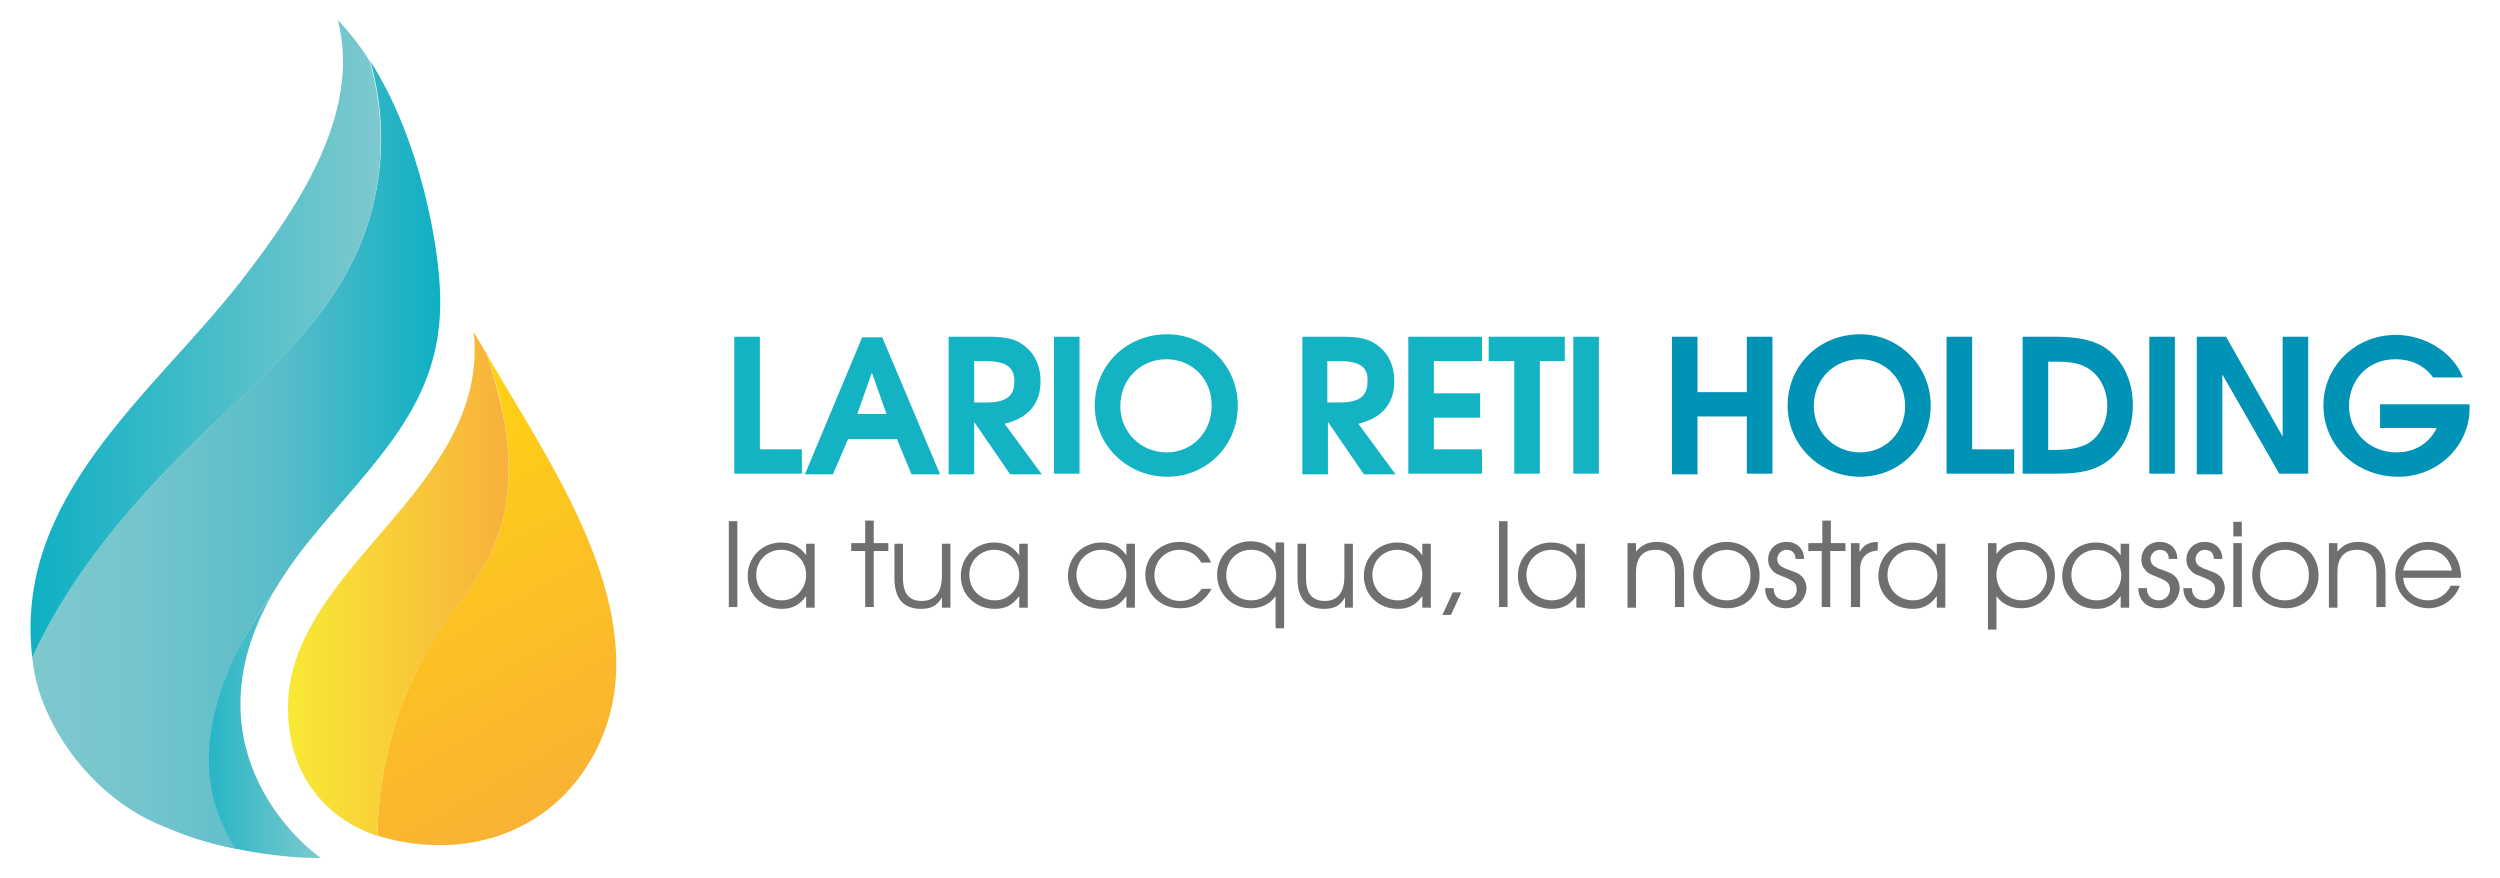 <?xml version="1.0" encoding="utf-8"?>
<!-- Generator: Adobe Illustrator 22.1.0, SVG Export Plug-In . SVG Version: 6.00 Build 0)  -->
<svg version="1.1" id="Livello_1" xmlns="http://www.w3.org/2000/svg" xmlns:xlink="http://www.w3.org/1999/xlink" x="0px" y="0px"
	 viewBox="0 0 410.6 144.2" enable-background="new 0 0 410.6 144.2" xml:space="preserve">
<g>
	<g>
		<g>
			<path fill="#14B3C4" d="M120.6,77.9V55.3h4.2v18.5h6.9v4H120.6z"/>
			<path fill="#14B3C4" d="M149.7,77.9l-2.4-5.8h-8l-2.5,5.8h-4.6l9.4-22.5h3.3l9.5,22.5H149.7z M143.2,61.2l-2.4,6.8h4.8
				L143.2,61.2z"/>
			<path fill="#14B3C4" d="M165.9,77.9l-5.9-8.6v8.6h-4.2V55.3h6.5c3.1,0,4.7,0.4,6.2,1.7c1.6,1.3,2.4,3.3,2.4,5.6
				c0,3.5-1.8,6-5.9,7l6.1,8.3H165.9z M161.8,59.3H160v6.8h2c3.2,0,4.6-1,4.6-3.4C166.6,60.7,165.8,59.3,161.8,59.3z"/>
			<path fill="#14B3C4" d="M173.1,77.9V55.3h4.2v22.5H173.1z"/>
			<path fill="#14B3C4" d="M191.7,78.3c-6.6,0-11.9-5.2-11.9-11.7c0-6.6,5.2-11.7,11.9-11.7c6.4,0,11.6,5.2,11.6,11.7
				C203.3,73.2,198.2,78.3,191.7,78.3z M191.6,59c-4.3,0-7.6,3.3-7.6,7.7c0,4.3,3.4,7.6,7.6,7.6s7.4-3.3,7.4-7.6
				C199.1,62.3,195.8,59,191.6,59z"/>
			<path fill="#14B3C4" d="M224,77.9l-5.9-8.6v8.6h-4.2V55.3h6.5c3.1,0,4.7,0.4,6.2,1.7c1.6,1.3,2.4,3.3,2.4,5.6c0,3.5-1.8,6-5.9,7
				l6.1,8.3H224z M219.9,59.3h-1.9v6.8h2c3.2,0,4.6-1,4.6-3.4C224.7,60.7,223.9,59.3,219.9,59.3z"/>
			<path fill="#14B3C4" d="M231.3,77.9V55.3h12.1v4h-7.9v5.3h7.6v4h-7.6v5.2h7.9v4H231.3z"/>
			<path fill="#14B3C4" d="M252.9,59.3v18.5h-4.2V59.3h-4.2v-4h12.5v4H252.9z"/>
			<path fill="#14B3C4" d="M258.4,77.9V55.3h4.2v22.5H258.4z"/>
			<path fill="#0093B6" d="M286.9,77.9v-9.5h-8.1v9.5h-4.2V55.3h4.2v9.1h8.1v-9.1h4.2v22.5H286.9z"/>
			<path fill="#0093B6" d="M305.5,78.3c-6.6,0-11.9-5.2-11.9-11.7c0-6.6,5.2-11.7,11.9-11.7c6.4,0,11.6,5.2,11.6,11.7
				C317.1,73.2,312,78.3,305.5,78.3z M305.5,59c-4.3,0-7.6,3.3-7.6,7.7c0,4.3,3.4,7.6,7.6,7.6s7.4-3.3,7.4-7.6
				C312.9,62.3,309.6,59,305.5,59z"/>
			<path fill="#0093B6" d="M319.7,77.9V55.3h4.2v18.5h6.9v4H319.7z"/>
			<path fill="#0093B6" d="M344.7,76.6c-1.8,0.9-3.9,1.2-7.3,1.2h-5.2V55.3h5.2c3.5,0,6.2,0.5,8,1.6c3.1,1.9,4.9,5.4,4.9,9.7
				C350.3,71.2,348.2,74.9,344.7,76.6z M342.6,60.3c-1.3-0.7-2.7-0.9-5.4-0.9h-0.8v14.5h0.9c2.5,0,4.2-0.3,5.5-1
				c2-1.1,3.3-3.5,3.3-6.2C346.1,63.8,344.7,61.4,342.6,60.3z"/>
			<path fill="#0093B6" d="M353,77.9V55.3h4.2v22.5H353z"/>
			<path fill="#0093B6" d="M374.4,77.9L365,61.5v16.4h-4.2V55.3h4.8l9.3,16.4V55.3h4.2v22.5H374.4z"/>
			<path fill="#0093B6" d="M393.9,78.3c-6.9,0-12.3-5.1-12.3-11.7c0-6.5,5.3-11.6,11.9-11.6c4.9,0,9.5,3,11,7h-4.9
				c-1.4-2-3.6-3-6.2-3c-4.5,0-7.6,3.4-7.6,7.7c0,4.3,3.4,7.6,7.8,7.6c3,0,5.4-1.5,6.6-4h-9.3v-3.9h14.7v0.5
				C405.7,73.1,400.5,78.3,393.9,78.3z"/>
		</g>
		<g>
			<g>
				<path fill="#706F6F" d="M119.7,99.7V85.6h1.4v14.1H119.7z"/>
				<path fill="#706F6F" d="M132.4,99.7v-1.8c-1.1,1.5-2.3,2.1-4,2.1c-3.2,0-5.6-2.3-5.6-5.4c0-3.1,2.4-5.5,5.5-5.5
					c1.8,0,3.1,0.7,4.1,2.1v-1.9h1.4v10.5H132.4z M128.3,90.3c-2.3,0-4.1,1.8-4.1,4.1c0,2.4,1.8,4.2,4.2,4.2c2.3,0,4-1.9,4-4.2
					C132.4,92.1,130.6,90.3,128.3,90.3z"/>
				<path fill="#706F6F" d="M143.5,90.5v9.2h-1.4v-9.2h-2.3v-1.3h2.3v-3.7h1.4v3.7h2.4v1.3H143.5z"/>
				<path fill="#706F6F" d="M154.7,99.7v-1.6c-0.7,1.3-1.7,1.9-3.4,1.9c-2.7,0-4.4-1.4-4.4-5.1v-5.6h1.4v5.6c0,2.7,1.1,3.8,3.1,3.8
					c1.9,0,3.3-1.2,3.3-4v-5.4h1.4v10.5H154.7z"/>
				<path fill="#706F6F" d="M167.4,99.7v-1.8c-1.1,1.5-2.3,2.1-4,2.1c-3.2,0-5.6-2.3-5.6-5.4c0-3.1,2.4-5.5,5.5-5.5
					c1.8,0,3.1,0.7,4.1,2.1v-1.9h1.4v10.5H167.4z M163.3,90.3c-2.3,0-4.1,1.8-4.1,4.1c0,2.4,1.8,4.2,4.2,4.2c2.3,0,4-1.9,4-4.2
					C167.4,92.1,165.6,90.3,163.3,90.3z"/>
				<path fill="#706F6F" d="M185,99.7v-1.8c-1.1,1.5-2.3,2.1-4,2.1c-3.2,0-5.6-2.3-5.6-5.4c0-3.1,2.4-5.5,5.5-5.5
					c1.8,0,3.1,0.7,4.1,2.1v-1.9h1.4v10.5H185z M180.9,90.3c-2.3,0-4.1,1.8-4.1,4.1c0,2.4,1.8,4.2,4.2,4.2c2.3,0,4-1.9,4-4.2
					C185,92.1,183.2,90.3,180.9,90.3z"/>
				<path fill="#706F6F" d="M193.8,99.9c-3.2,0-5.7-2.4-5.7-5.5c0-3,2.5-5.4,5.6-5.4c2.4,0,4.4,1.3,5.2,3.4h-1.6
					c-0.8-1.4-2.1-2.1-3.6-2.1c-2.3,0-4.1,1.8-4.1,4.2c0,2.3,1.9,4.2,4.2,4.2c1.5,0,2.5-0.6,3.6-2h1.6C197.7,99,196,99.9,193.8,99.9
					z"/>
				<path fill="#706F6F" d="M209.5,103.4v-5.5c-0.9,1.3-2.3,2-4.1,2c-3.1,0-5.5-2.4-5.5-5.5c0-3.1,2.4-5.5,5.5-5.5
					c1.8,0,3.2,0.7,4.1,2v-1.8h1.4v14.1H209.5z M205.5,90.3c-2.4,0-4.1,1.8-4.1,4.2c0,2.4,1.8,4.1,4.1,4.1c2.3,0,4.1-1.8,4.1-4.1
					C209.6,92.1,207.9,90.3,205.5,90.3z"/>
				<path fill="#706F6F" d="M220.9,99.7v-1.6c-0.7,1.3-1.7,1.9-3.4,1.9c-2.7,0-4.4-1.4-4.4-5.1v-5.6h1.4v5.6c0,2.7,1.1,3.8,3.1,3.8
					c1.9,0,3.2-1.2,3.2-4v-5.4h1.4v10.5H220.9z"/>
				<path fill="#706F6F" d="M233.6,99.7v-1.8c-1.1,1.5-2.3,2.1-4,2.1c-3.2,0-5.6-2.3-5.6-5.4c0-3.1,2.4-5.5,5.5-5.5
					c1.8,0,3.1,0.7,4.1,2.1v-1.9h1.4v10.5H233.6z M229.5,90.3c-2.3,0-4.1,1.8-4.1,4.1c0,2.4,1.8,4.2,4.2,4.2c2.3,0,4-1.9,4-4.2
					C233.6,92.1,231.8,90.3,229.5,90.3z"/>
				<path fill="#706F6F" d="M238.3,101h-1.4l1.7-3.7h1.4L238.3,101z"/>
				<path fill="#706F6F" d="M246.2,99.7V85.6h1.4v14.1H246.2z"/>
				<path fill="#706F6F" d="M258.9,99.7v-1.8c-1.1,1.5-2.3,2.1-4,2.1c-3.2,0-5.6-2.3-5.6-5.4c0-3.1,2.4-5.5,5.5-5.5
					c1.8,0,3.1,0.7,4.1,2.1v-1.9h1.4v10.5H258.9z M254.8,90.3c-2.3,0-4.1,1.8-4.1,4.1c0,2.4,1.8,4.2,4.2,4.2c2.3,0,4-1.9,4-4.2
					C258.9,92.1,257.1,90.3,254.8,90.3z"/>
				<path fill="#706F6F" d="M275.1,99.7v-5.5c0-2.8-1.3-3.9-3.2-3.9c-1.9,0-3.2,1.1-3.2,3.7v5.8h-1.4V89.2h1.4v1.4
					c0.9-1.1,2-1.6,3.4-1.6c2.6,0,4.5,1.5,4.5,5.2v5.5H275.1z"/>
				<path fill="#706F6F" d="M283.7,99.9c-3.3,0-5.6-2.3-5.6-5.5c0-3.1,2.4-5.4,5.5-5.4c3.1,0,5.4,2.3,5.4,5.5
					C289,97.6,286.8,99.9,283.7,99.9z M283.6,90.3c-2.3,0-4.1,1.8-4.1,4.1c0,2.4,1.7,4.2,4.1,4.2c2.3,0,3.9-1.7,3.9-4.1
					C287.6,92.1,285.9,90.3,283.6,90.3z"/>
				<path fill="#706F6F" d="M293.3,99.9c-2,0-3.4-1.3-3.4-3.3h1.4c0,1.3,0.8,2,2,2c1,0,1.8-0.8,1.8-1.8s-0.5-1.4-2-2
					c-1.5-0.6-1.5-0.6-1.9-1c-0.5-0.5-0.8-1.1-0.8-1.9c0-1.7,1.3-2.9,3-2.9c1.7,0,2.9,1.1,2.9,2.8h-1.4c0-1-0.6-1.5-1.5-1.5
					c-0.8,0-1.5,0.7-1.5,1.5c0,0.6,0.3,1.1,1,1.4c0.3,0.2,0.4,0.2,2,0.8c1.2,0.5,1.8,1.4,1.8,2.7C296.5,98.6,295.1,99.9,293.3,99.9z
					"/>
				<path fill="#706F6F" d="M300.6,90.5v9.2h-1.4v-9.2H297v-1.3h2.3v-3.7h1.4v3.7h2.4v1.3H300.6z"/>
				<path fill="#706F6F" d="M305.5,93.6v6.1H304V89.2h1.4v1.5c0.6-1.1,1.5-1.7,3-1.7v1.4C306.5,90.6,305.5,91.6,305.5,93.6z"/>
				<path fill="#706F6F" d="M318.1,99.7v-1.8c-1.1,1.5-2.3,2.1-4,2.1c-3.2,0-5.6-2.3-5.6-5.4c0-3.1,2.4-5.5,5.5-5.5
					c1.8,0,3.1,0.7,4.1,2.1v-1.9h1.4v10.5H318.1z M314.1,90.3c-2.3,0-4.1,1.8-4.1,4.1c0,2.4,1.8,4.2,4.2,4.2c2.3,0,4-1.9,4-4.2
					C318.1,92.1,316.3,90.3,314.1,90.3z"/>
				<path fill="#706F6F" d="M332,99.9c-1.7,0-3.2-0.7-4.1-2v5.5h-1.4V89.2h1.4V91c0.9-1.3,2.3-2,4.1-2c3.1,0,5.5,2.4,5.5,5.5
					C337.5,97.5,335.1,99.9,332,99.9z M332,90.3c-2.3,0-4.1,1.8-4.1,4.1c0,2.4,1.8,4.2,4.2,4.2c2.3,0,4.1-1.8,4.1-4.1
					C336.1,92.1,334.3,90.3,332,90.3z"/>
				<path fill="#706F6F" d="M348.3,99.7v-1.8c-1.1,1.5-2.3,2.1-4,2.1c-3.2,0-5.6-2.3-5.6-5.4c0-3.1,2.4-5.5,5.5-5.5
					c1.8,0,3.1,0.7,4.1,2.1v-1.9h1.4v10.5H348.3z M344.3,90.3c-2.3,0-4.1,1.8-4.1,4.1c0,2.4,1.8,4.2,4.2,4.2c2.3,0,4-1.9,4-4.2
					C348.3,92.1,346.6,90.3,344.3,90.3z"/>
				<path fill="#706F6F" d="M354.6,99.9c-2,0-3.4-1.3-3.4-3.3h1.4c0,1.3,0.8,2,2,2c1,0,1.8-0.8,1.8-1.8s-0.5-1.4-2-2
					c-1.5-0.6-1.5-0.6-1.9-1c-0.5-0.5-0.8-1.1-0.8-1.9c0-1.7,1.3-2.9,3-2.9c1.7,0,2.9,1.1,2.9,2.8h-1.4c0-1-0.6-1.5-1.5-1.5
					c-0.8,0-1.5,0.7-1.5,1.5c0,0.6,0.3,1.1,1,1.4c0.3,0.2,0.4,0.2,2,0.8c1.2,0.5,1.8,1.4,1.8,2.7C357.8,98.6,356.5,99.9,354.6,99.9z
					"/>
				<path fill="#706F6F" d="M362,99.9c-2,0-3.4-1.3-3.4-3.3h1.4c0,1.3,0.8,2,2,2c1,0,1.8-0.8,1.8-1.8s-0.5-1.4-2-2
					c-1.5-0.6-1.5-0.6-1.9-1c-0.5-0.5-0.8-1.1-0.8-1.9c0-1.7,1.3-2.9,3-2.9c1.7,0,2.9,1.1,2.9,2.8h-1.4c0-1-0.6-1.5-1.5-1.5
					c-0.8,0-1.5,0.7-1.5,1.5c0,0.6,0.3,1.1,1,1.4c0.3,0.2,0.4,0.2,2,0.8c1.2,0.5,1.8,1.4,1.8,2.7C365.2,98.6,363.9,99.9,362,99.9z"
					/>
				<path fill="#706F6F" d="M366.8,88.1v-2.4h1.4v2.4H366.8z M366.8,99.7V89.2h1.4v10.5H366.8z"/>
				<path fill="#706F6F" d="M375.5,99.9c-3.3,0-5.6-2.3-5.6-5.5c0-3.1,2.4-5.4,5.5-5.4c3.1,0,5.4,2.3,5.4,5.5
					C380.8,97.6,378.5,99.9,375.5,99.9z M375.3,90.3c-2.3,0-4.1,1.8-4.1,4.1c0,2.4,1.7,4.2,4.1,4.2c2.3,0,3.9-1.7,3.9-4.1
					C379.3,92.1,377.6,90.3,375.3,90.3z"/>
				<path fill="#706F6F" d="M390.3,99.7v-5.5c0-2.8-1.3-3.9-3.2-3.9c-1.9,0-3.2,1.1-3.2,3.7v5.8h-1.4V89.2h1.4v1.4
					c0.9-1.1,2-1.6,3.4-1.6c2.6,0,4.5,1.5,4.5,5.2v5.5H390.3z"/>
				<path fill="#706F6F" d="M394.7,94.9c0.1,2.1,1.9,3.7,4.1,3.7c1.6,0,3.1-1,3.7-2.4h1.5c-0.7,2-2.7,3.7-5.1,3.7
					c-3.1,0-5.5-2.4-5.5-5.5c0-3,2.4-5.4,5.4-5.4c3.1,0,5.4,2.2,5.4,5.9H394.7z M398.7,90.3c-2,0-3.6,1.4-4,3.4h8
					C402.3,91.6,400.7,90.3,398.7,90.3z"/>
			</g>
		</g>
	</g>
	<g>
		<linearGradient id="XMLID_27_" gradientUnits="userSpaceOnUse" x1="29.058" y1="118.728" x2="52.711" y2="118.728">
			<stop  offset="0" style="stop-color:#0EB0C3"/>
			<stop  offset="1" style="stop-color:#7EC9CE"/>
		</linearGradient>
		<path id="XMLID_42_" fill="url(#XMLID_27_)" d="M52.7,140.9c-4.1-2.8-22.4-19.2-7.4-44.3c-8.4,11.8-14,25.7-16.2,40
			C37.3,139.8,47.1,141,52.7,140.9z"/>
		<linearGradient id="XMLID_28_" gradientUnits="userSpaceOnUse" x1="5.259" y1="74.694" x2="72.307" y2="74.694">
			<stop  offset="0" style="stop-color:#7EC9CE"/>
			<stop  offset="0.257" style="stop-color:#75C5CD"/>
			<stop  offset="0.622" style="stop-color:#58BCC9"/>
			<stop  offset="1" style="stop-color:#0EB0C3"/>
		</linearGradient>
		<path id="XMLID_41_" fill="url(#XMLID_28_)" d="M72.3,49c-0.1-8.5-3.3-26.2-11.5-39C63.9,20.7,63,32.6,58,42.7
			C52.6,53.8,42.9,62,34,70.6C22.6,81.5,11.9,93.6,5.3,108c0.3,2.9,1,5.7,2.2,8.4c3.4,8,10.2,15.3,18.1,18.8
			c3.9,1.7,8.2,3.3,13.2,4.2c-9.7-14.3-1.9-31,6.5-42.8c1.4-2.3,3.1-4.8,5.1-7.3C61.4,75.7,72.6,66.5,72.3,49z"/>
		<linearGradient id="XMLID_29_" gradientUnits="userSpaceOnUse" x1="4.973" y1="55.633" x2="62.571" y2="55.633">
			<stop  offset="0" style="stop-color:#0EB0C3"/>
			<stop  offset="1" style="stop-color:#7EC9CE"/>
		</linearGradient>
		<path id="XMLID_40_" fill="url(#XMLID_29_)" d="M34,70.6c8.9-8.5,18.6-16.8,24-27.9c5-10,5.8-22,2.7-32.7
			c-1.5-2.4-3.3-4.7-5.2-6.7c4,15.6-7.1,31.5-16.1,43.1C25,64.8,2.2,81.6,5.3,108C11.9,93.6,22.6,81.5,34,70.6z"/>
		<g id="XMLID_5_">
			<g id="XMLID_39_">
				<linearGradient id="SVGID_1_" gradientUnits="userSpaceOnUse" x1="91.235" y1="132.612" x2="56.144" y2="71.833">
					<stop  offset="0" style="stop-color:#F9B233"/>
					<stop  offset="1" style="stop-color:#FFD213"/>
				</linearGradient>
				<path fill="url(#SVGID_1_)" d="M101.2,109.9c0.5-18.2-13-37.3-21.3-51.8c1.2,3.6,2.3,7.2,2.9,11c1.2,6.8,1.1,13.9-1.5,20.2
					c-2.3,5.6-6.4,10.3-9.7,15.3c-6.2,9.7-9.5,21.1-9.6,32.6c0.2,0.1,0.4,0.1,0.5,0.2c13.8,4,28.1-0.5,35.1-13.6
					C100,119.3,101.1,114.6,101.2,109.9z"/>
			</g>
			<linearGradient id="XMLID_30_" gradientUnits="userSpaceOnUse" x1="47.303" y1="95.913" x2="83.553" y2="95.913">
				<stop  offset="0" style="stop-color:#F8E935"/>
				<stop  offset="1" style="stop-color:#F8B03C"/>
			</linearGradient>
			<path id="XMLID_38_" fill="url(#XMLID_30_)" d="M81.3,89.3c2.6-6.3,2.7-13.5,1.5-20.2c-0.7-3.7-1.7-7.4-2.9-11
				c-0.7-1.2-1.4-2.4-2.1-3.6c2.7,25.7-30.4,38.7-30.5,61.6c-0.1,12.4,7.6,18.9,14.7,21.2c0.1-11.5,3.4-23,9.6-32.6
				C74.9,99.6,79,95,81.3,89.3z"/>
		</g>
	</g>
</g>
</svg>
